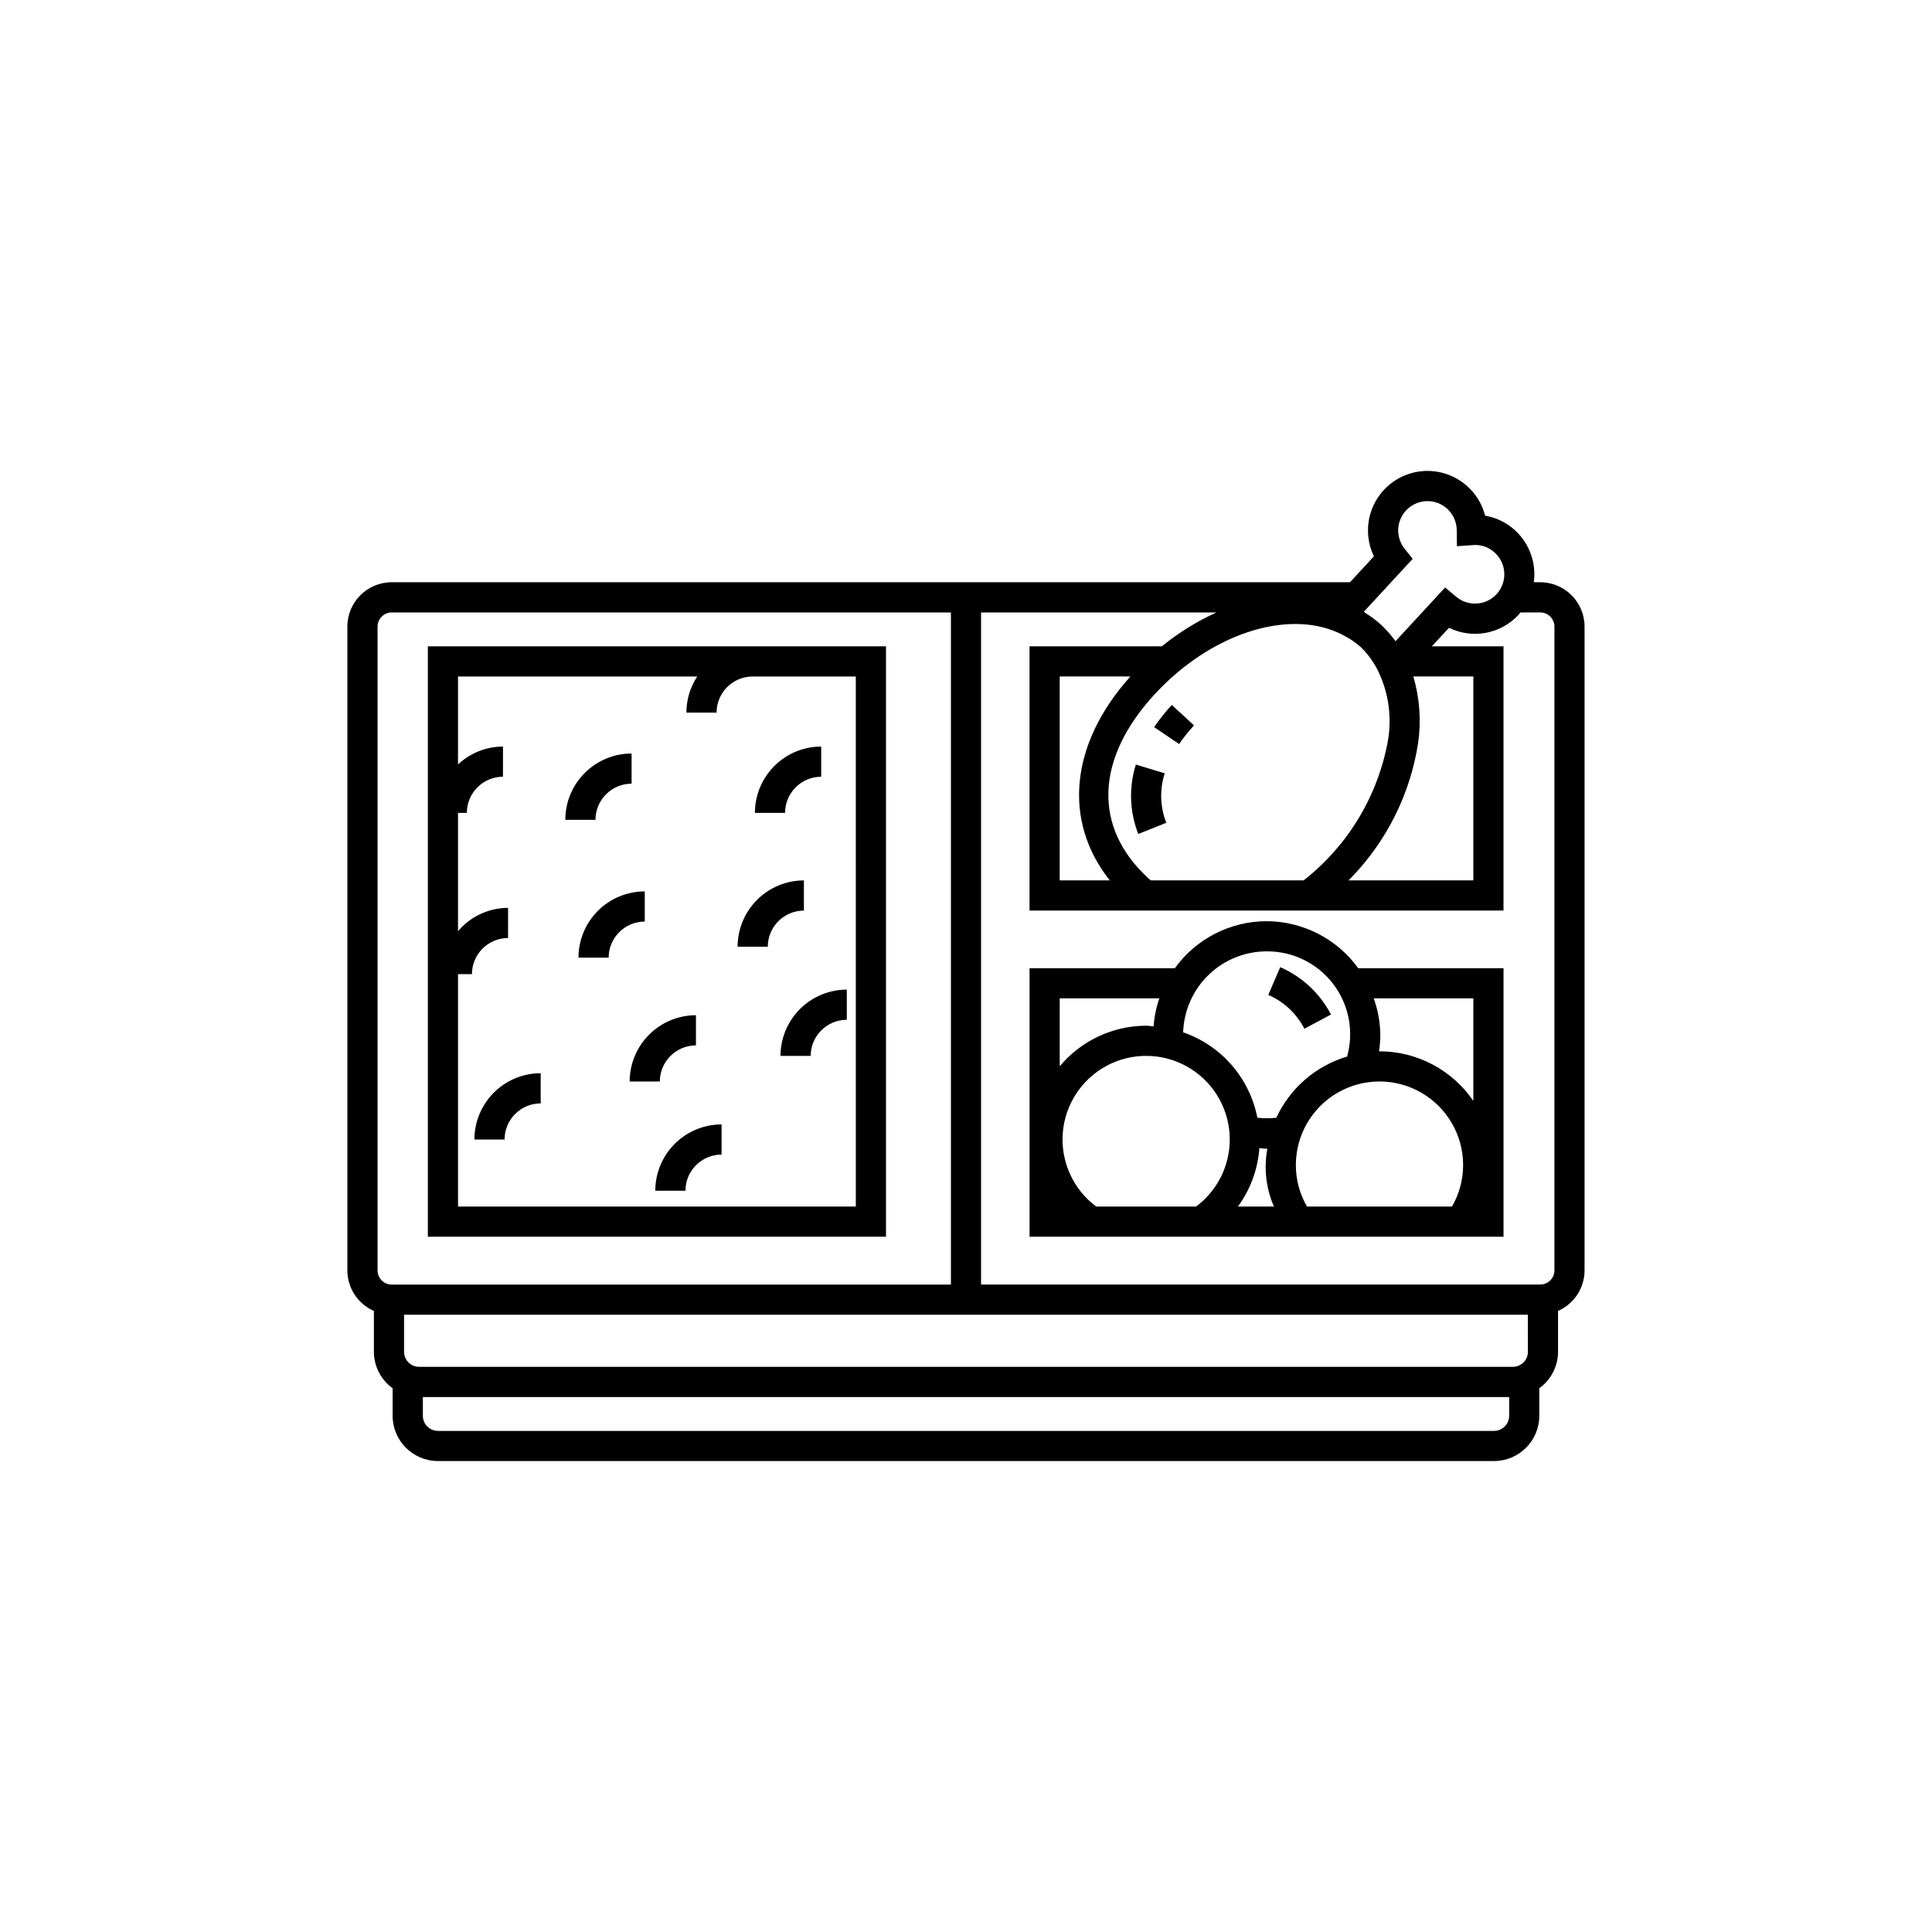 <?xml version="1.0" encoding="UTF-8"?>
<!-- Uploaded to: ICON Repo, www.iconrepo.com, Generator: ICON Repo Mixer Tools -->
<svg fill="#000000" width="800px" height="800px" version="1.1" viewBox="144 144 512 512" xmlns="http://www.w3.org/2000/svg">
 <path d="m552.18 298.3h-1.711c0.699-5.094-1.133-10.211-4.902-13.707-2.227-2.062-5.008-3.43-8-3.938-1.105-4.316-3.984-7.961-7.926-10.039-3.941-2.074-8.574-2.387-12.758-0.855-4.188 1.527-7.527 4.758-9.199 8.887-1.672 4.129-1.52 8.77 0.418 12.781l-6.344 6.871h-253.95c-6.488 0.008-11.746 5.266-11.754 11.754v170.61c0.008 4.656 2.766 8.871 7.031 10.746v10.82c0.008 3.832 1.855 7.434 4.965 9.672v7.293c0.008 6.621 5.375 11.988 11.996 11.996h279.89c6.621-0.008 11.988-5.375 11.996-11.996v-7.293c3.109-2.238 4.957-5.84 4.965-9.672v-10.82c4.266-1.875 7.023-6.09 7.031-10.746v-170.61c-0.008-6.488-5.266-11.746-11.754-11.754zm0 7.996v0.004c2.074 0.004 3.754 1.684 3.758 3.754v170.61c-0.004 2.074-1.684 3.754-3.758 3.754h-148.19v-178.11h62.375c-5.184 2.363-10.043 5.375-14.465 8.969h-35.066v70.031h125.61v-70.031h-18.98l4.527-4.906c3.043 1.488 6.481 1.953 9.809 1.328 3.328-0.625 6.363-2.305 8.656-4.793 0.172-0.188 0.289-0.402 0.449-0.598zm-3.273 195.93v0.004c0 2.207-1.789 3.996-3.996 3.996h-289.83c-2.211 0-4-1.789-4-3.996v-9.812h297.82zm-39.984-180.98c2.938 5.75 3.973 12.285 2.961 18.66-2.586 14.812-10.574 28.141-22.414 37.406h-40.504l-0.801-0.711c-14.551-13.434-13.855-31.617 1.859-48.637 14.758-15.984 34.719-22.297 48.227-16.461 0.648 0.273 1.262 0.586 1.867 0.91l-0.004-0.004c1.613 0.828 3.113 1.852 4.473 3.047l0.016 0.012c1.25 1.207 2.352 2.555 3.281 4.019 0.367 0.562 0.711 1.152 1.039 1.758zm9.625 2.027h15.902v54.039h-33.109c0.34-0.352 0.691-0.656 1.027-1.02 9.297-9.723 15.387-22.066 17.445-35.363 0.852-5.906 0.422-11.93-1.266-17.656zm-80.441 54.039h-13.273v-54.039h18.73c-16.074 17.902-17.91 38.352-5.457 54.039zm80.27-85.211-2.141-2.684c-1.57-1.957-2.098-4.559-1.41-6.977 0.688-2.414 2.5-4.352 4.867-5.191 2.367-0.84 4.996-0.484 7.055 0.957 2.055 1.441 3.289 3.793 3.305 6.305l0.043 4.242 4.231-0.289v-0.004c2.137-0.195 4.258 0.539 5.816 2.016 3.113 2.856 3.371 7.676 0.582 10.848-2.789 3.172-7.602 3.531-10.832 0.812l-2.922-2.449-13.129 14.223c-0.066-0.094-0.16-0.164-0.227-0.258-1.07-1.457-2.269-2.816-3.586-4.059-1.309-1.18-2.719-2.242-4.219-3.172-0.137-0.086-0.246-0.207-0.387-0.293zm-274.32 17.961c0.004-2.07 1.684-3.75 3.754-3.754h148.19v178.12h-148.19c-2.07-0.004-3.75-1.684-3.754-3.758zm299.89 209.14c-0.004 2.207-1.793 3.996-4 4h-279.89c-2.207-0.004-3.996-1.793-3.996-4v-4.969h287.89zm-165.15-203.92h-121.41v156.46h121.41zm-7.996 148.47-105.42-0.004v-61.594h3.691-0.004c0.008-5.281 4.293-9.562 9.574-9.57v-7.996c-5.109 0.02-9.957 2.273-13.262 6.176v-31.348h2.344-0.004c0.008-5.285 4.289-9.566 9.574-9.574v-7.996c-4.43 0.012-8.688 1.703-11.914 4.738v-23.305h63.391c-1.871 2.844-2.867 6.168-2.871 9.57h7.996c0.008-5.285 4.289-9.566 9.574-9.57h27.324zm-51.934-33.137h-8c0.004-4.66 1.859-9.125 5.152-12.418 3.293-3.297 7.758-5.148 12.418-5.156v8c-5.285 0.008-9.566 4.289-9.574 9.574zm49.547-24.359v7.996c-5.285 0.008-9.57 4.289-9.574 9.574h-8c0.008-4.656 1.859-9.125 5.156-12.418 3.293-3.293 7.758-5.148 12.418-5.152zm-33.191 35.727v7.996c-5.285 0.008-9.566 4.289-9.57 9.574h-7.996c0.004-4.66 1.855-9.125 5.148-12.418 3.293-3.297 7.758-5.148 12.418-5.152zm-20.355-53.758c-5.285 0.008-9.562 4.285-9.57 9.57h-7.996c0.004-4.66 1.855-9.125 5.148-12.418s7.758-5.144 12.418-5.148zm-13.059-26.965h-7.996v-0.004c0.004-4.656 1.855-9.121 5.152-12.414 3.293-3.293 7.758-5.148 12.414-5.152v7.996c-5.281 0.008-9.562 4.289-9.57 9.57zm-14.52 67.152v7.996h0.004c-5.285 0.008-9.566 4.289-9.574 9.57h-7.996c0.004-4.656 1.859-9.121 5.152-12.418 3.293-3.293 7.758-5.144 12.418-5.148zm64.766-68.996h-7.996c0.004-4.66 1.859-9.125 5.152-12.418 3.293-3.293 7.758-5.144 12.414-5.152v7.996c-5.281 0.008-9.562 4.289-9.57 9.574zm4.988 25.898c-5.285 0.008-9.566 4.289-9.57 9.574h-8c0.008-4.656 1.859-9.125 5.152-12.418s7.758-5.148 12.418-5.152zm96.043-23.266-7.426 2.961h-0.004c-2.312-5.875-2.539-12.367-0.641-18.391l7.652 2.32v-0.004c-1.387 4.289-1.238 8.926 0.414 13.113zm1.461-31.23 5.879 5.418v0.004c-1.438 1.547-2.758 3.195-3.949 4.938l-6.621-4.484v0.004c1.414-2.074 2.984-4.039 4.688-5.879zm25.102 57.305-0.004 0.004c-9.625 0.023-18.66 4.652-24.297 12.457h-38.508v71.164h125.61v-71.164h-38.508c-5.637-7.805-14.672-12.434-24.297-12.457zm0 7.996-0.004 0.004c6.906-0.066 13.441 3.121 17.641 8.605 4.199 5.481 5.574 12.621 3.707 19.273-8.281 2.465-15.109 8.367-18.75 16.207-1.668 0.188-3.352 0.191-5.023 0.008-2.051-10.516-9.543-19.141-19.668-22.641 0.184-5.742 2.59-11.191 6.711-15.195 4.121-4 9.637-6.246 15.383-6.258zm-1.891 52.129c0.633 0.039 1.254 0.188 1.891 0.188 0.074 0 0.141-0.02 0.211-0.02l-0.004 0.008c-0.957 5.168-0.352 10.504 1.746 15.324h-9.539c3.309-4.531 5.281-9.898 5.691-15.496zm-26.523-39.676-0.004 0.008c-0.82 2.402-1.332 4.902-1.516 7.434-0.664-0.043-1.305-0.191-1.98-0.191-8.848 0.031-17.227 3.969-22.898 10.758v-18.004zm-16.719 55.172-0.008 0.004c-6.07-4.519-9.414-11.824-8.867-19.375s4.914-14.297 11.574-17.895c6.66-3.594 14.695-3.543 21.309 0.141 6.613 3.684 10.887 10.488 11.336 18.043l0.039 1.316c0 7.004-3.312 13.598-8.938 17.77zm55.855 0-0.008 0.004c-1.93-3.336-2.949-7.125-2.949-10.984 0-7.918 4.227-15.234 11.082-19.191 6.859-3.961 15.305-3.961 22.164 0 6.856 3.957 11.082 11.273 11.082 19.191 0 3.859-1.02 7.648-2.953 10.984zm44.082-55.164v27.18c-5.613-8.223-14.922-13.148-24.875-13.152l-0.121 0.012c0.219-1.434 0.336-2.883 0.348-4.332-0.039-3.312-0.629-6.59-1.746-9.707zm-54.344-0.922 3.164-7.348c5.789 2.516 10.539 6.949 13.453 12.551l-7.051 3.766c-2.051-4.012-5.434-7.18-9.566-8.969z"/>
</svg>